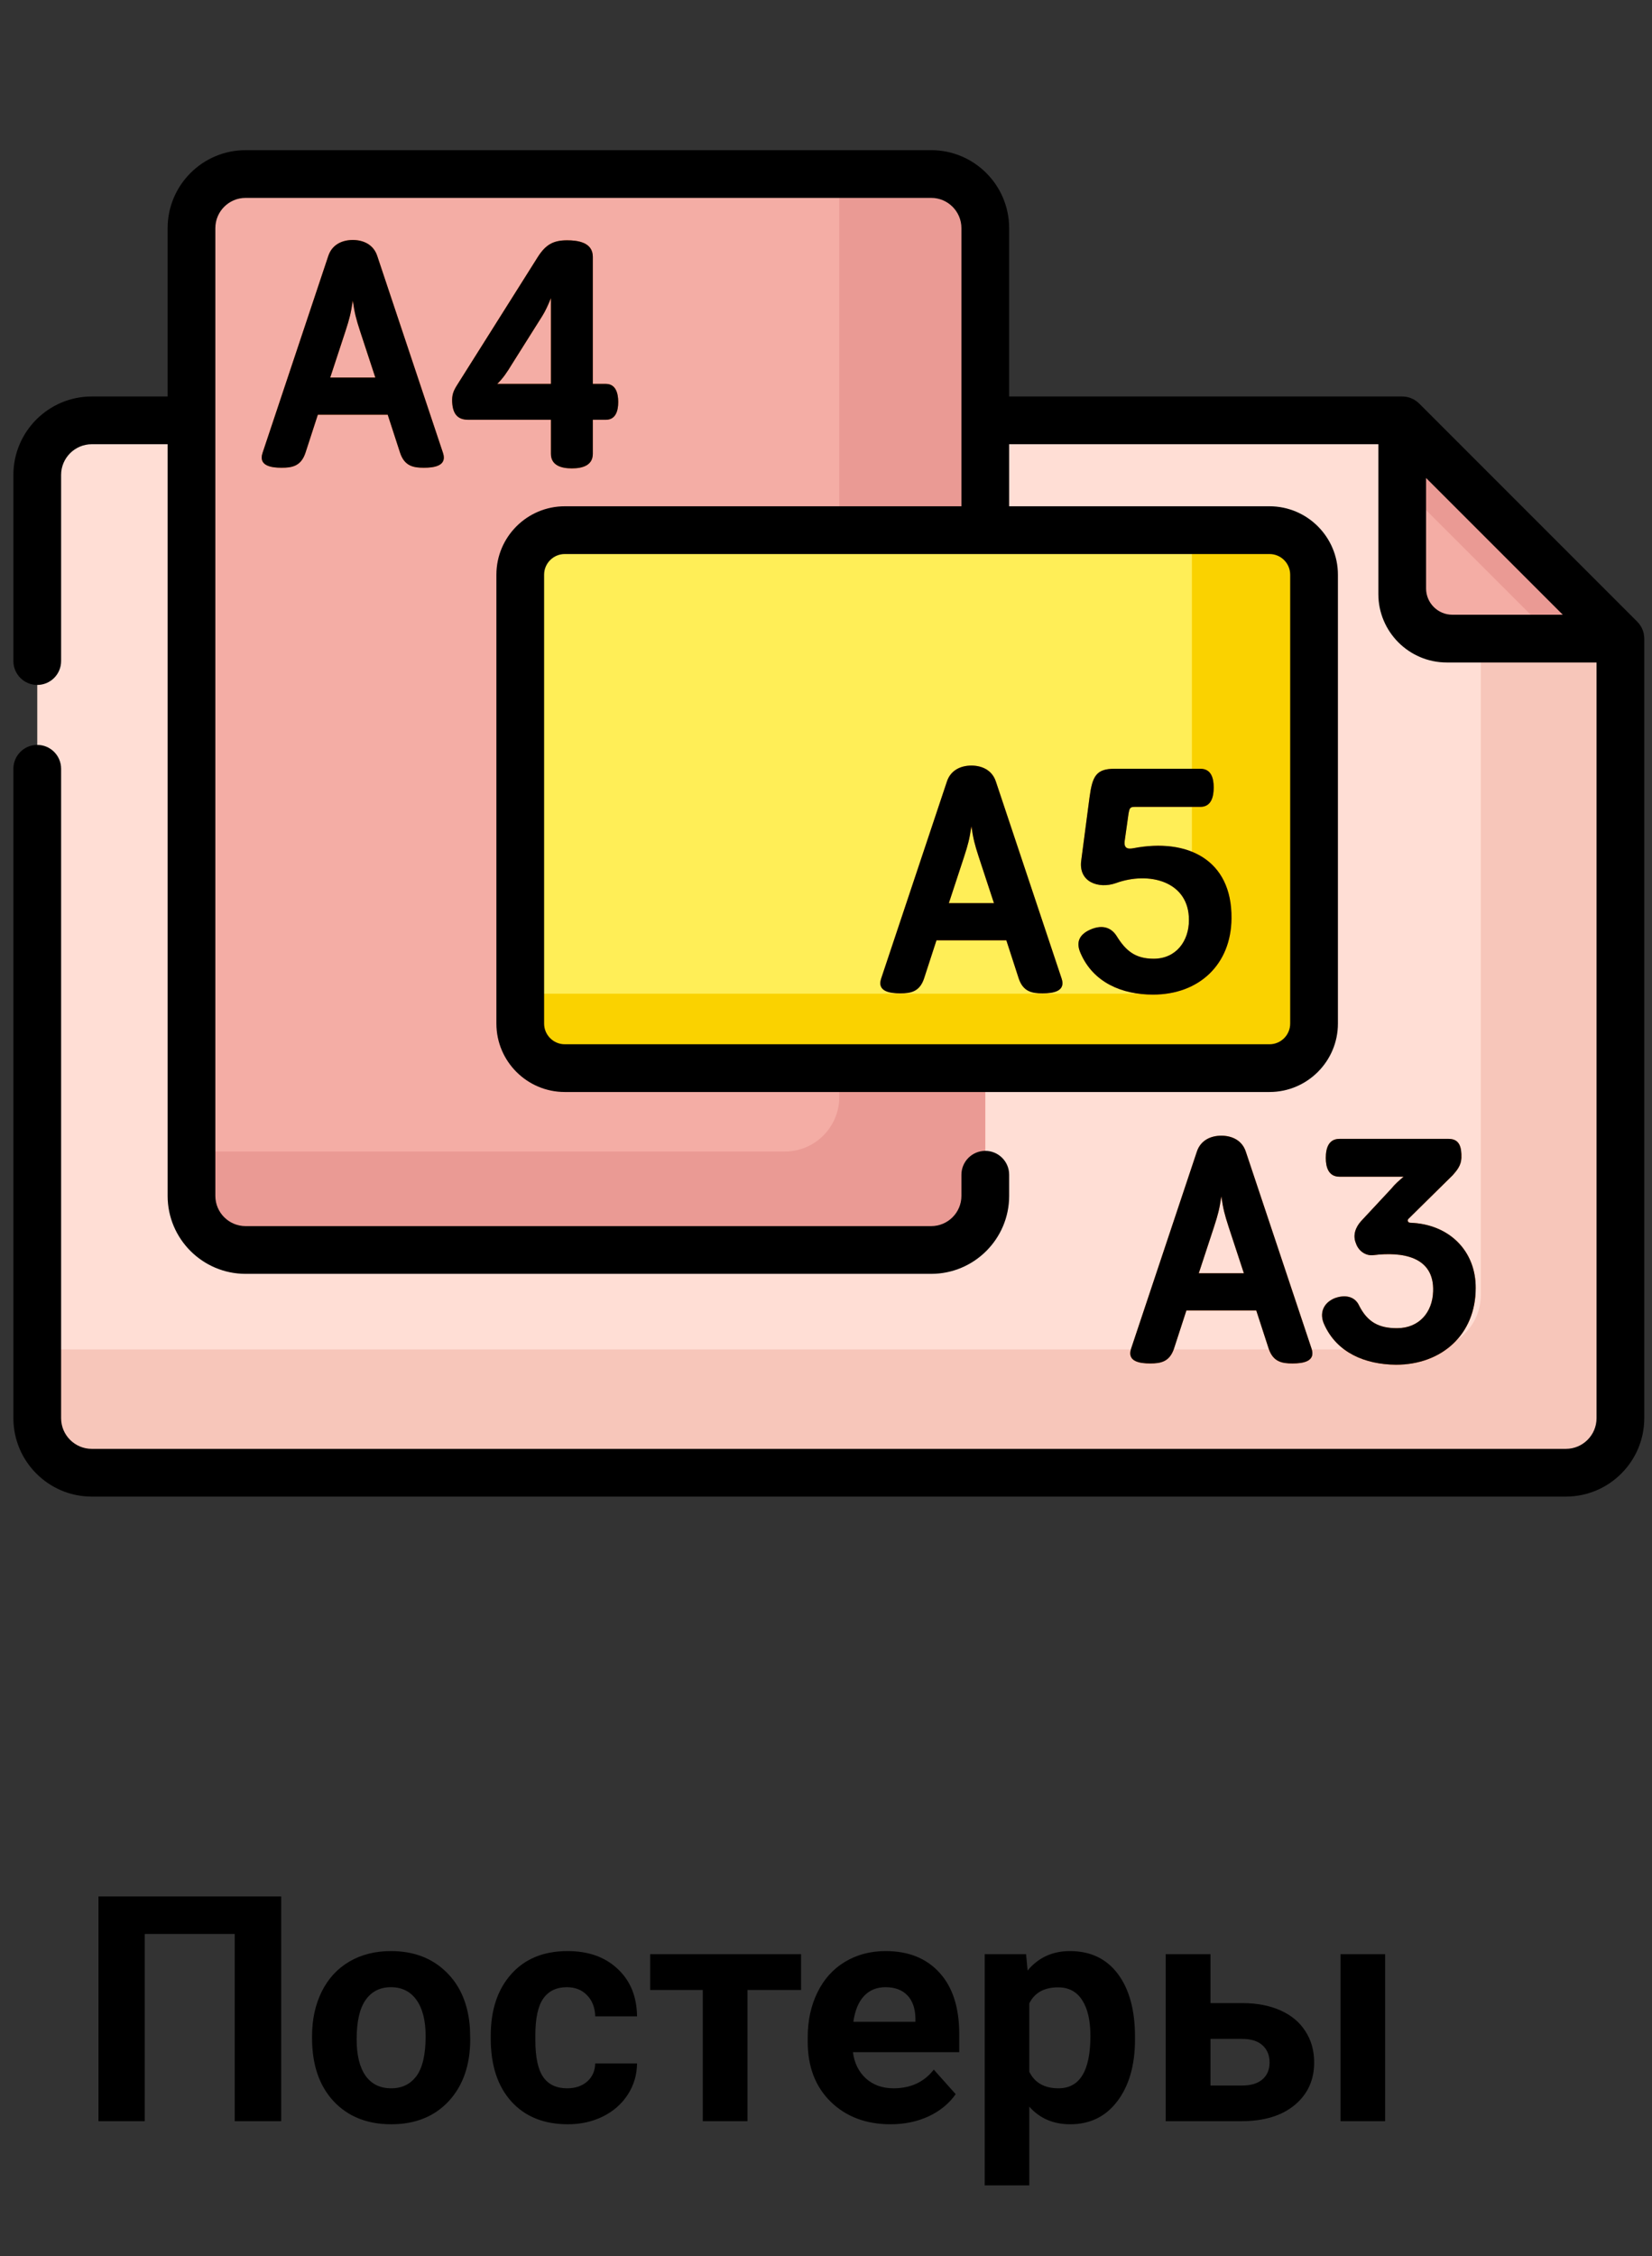 <?xml version="1.0" encoding="UTF-8"?> <svg xmlns="http://www.w3.org/2000/svg" width="115" height="157" viewBox="0 0 115 157" fill="none"><rect x="0" y="0" width="115" height="157" fill="#333333" stroke="none"/><path d="M19.574 147.616H16.341V134.586H10.078V147.616H6.855V131.975H19.574V147.616ZM21.723 141.697C21.723 140.544 21.945 139.516 22.389 138.614C22.833 137.712 23.47 137.013 24.301 136.519C25.139 136.025 26.109 135.778 27.212 135.778C28.78 135.778 30.059 136.258 31.047 137.218C32.042 138.177 32.597 139.481 32.712 141.128L32.733 141.923C32.733 143.706 32.236 145.138 31.24 146.22C30.245 147.294 28.909 147.831 27.233 147.831C25.558 147.831 24.218 147.294 23.216 146.22C22.22 145.145 21.723 143.684 21.723 141.837V141.697ZM24.827 141.923C24.827 143.026 25.035 143.871 25.45 144.458C25.866 145.038 26.46 145.328 27.233 145.328C27.985 145.328 28.573 145.041 28.995 144.469C29.418 143.888 29.629 142.965 29.629 141.697C29.629 140.616 29.418 139.778 28.995 139.183C28.573 138.589 27.978 138.292 27.212 138.292C26.453 138.292 25.866 138.589 25.45 139.183C25.035 139.771 24.827 140.684 24.827 141.923ZM39.48 145.328C40.052 145.328 40.518 145.17 40.876 144.855C41.234 144.54 41.42 144.121 41.435 143.598H44.346C44.339 144.386 44.124 145.11 43.701 145.768C43.279 146.42 42.699 146.929 41.961 147.294C41.23 147.652 40.421 147.831 39.533 147.831C37.872 147.831 36.561 147.305 35.602 146.252C34.642 145.192 34.162 143.731 34.162 141.869V141.665C34.162 139.874 34.638 138.446 35.591 137.379C36.543 136.312 37.85 135.778 39.512 135.778C40.965 135.778 42.129 136.194 43.003 137.024C43.884 137.848 44.331 138.947 44.346 140.322H41.435C41.42 139.721 41.234 139.234 40.876 138.861C40.518 138.482 40.045 138.292 39.458 138.292C38.735 138.292 38.187 138.557 37.815 139.087C37.449 139.61 37.267 140.462 37.267 141.643V141.966C37.267 143.162 37.449 144.021 37.815 144.544C38.18 145.067 38.735 145.328 39.48 145.328ZM55.765 138.485H52.037V147.616H48.922V138.485H45.259V135.993H55.765V138.485ZM61.995 147.831C60.291 147.831 58.901 147.308 57.827 146.263C56.76 145.217 56.227 143.824 56.227 142.084V141.783C56.227 140.616 56.452 139.574 56.903 138.657C57.355 137.733 57.992 137.024 58.815 136.53C59.646 136.029 60.592 135.778 61.651 135.778C63.241 135.778 64.491 136.279 65.4 137.282C66.317 138.285 66.775 139.706 66.775 141.547V142.814H59.374C59.474 143.573 59.775 144.182 60.276 144.64C60.785 145.099 61.426 145.328 62.199 145.328C63.395 145.328 64.33 144.895 65.003 144.028L66.528 145.736C66.063 146.395 65.433 146.911 64.638 147.283C63.843 147.648 62.962 147.831 61.995 147.831ZM61.641 138.292C61.025 138.292 60.523 138.499 60.137 138.915C59.757 139.33 59.514 139.925 59.406 140.698H63.725V140.451C63.71 139.763 63.524 139.234 63.166 138.861C62.808 138.482 62.3 138.292 61.641 138.292ZM79.011 141.912C79.011 143.702 78.603 145.138 77.786 146.22C76.977 147.294 75.881 147.831 74.499 147.831C73.325 147.831 72.376 147.423 71.652 146.606V152.085H68.548V135.993H71.427L71.534 137.132C72.286 136.229 73.267 135.778 74.478 135.778C75.91 135.778 77.023 136.308 77.818 137.368C78.613 138.428 79.011 139.889 79.011 141.751V141.912ZM75.906 141.686C75.906 140.605 75.713 139.771 75.326 139.183C74.947 138.596 74.392 138.303 73.661 138.303C72.687 138.303 72.018 138.675 71.652 139.42V144.179C72.032 144.945 72.709 145.328 73.683 145.328C75.165 145.328 75.906 144.114 75.906 141.686ZM84.264 139.398H86.487C87.49 139.398 88.371 139.567 89.13 139.903C89.889 140.24 90.469 140.723 90.87 141.353C91.278 141.976 91.482 142.703 91.482 143.534C91.482 144.759 91.028 145.747 90.118 146.499C89.216 147.244 87.984 147.616 86.423 147.616H81.148V135.993H84.264V139.398ZM96.424 147.616H93.319V135.993H96.424V147.616ZM84.264 141.89V145.135H86.466C87.082 145.135 87.554 144.991 87.884 144.705C88.213 144.418 88.378 144.028 88.378 143.534C88.378 143.033 88.217 142.635 87.894 142.342C87.572 142.041 87.096 141.89 86.466 141.89H84.264Z" fill="black"></path><g clip-path="url(#clip0_1032_11659)"><path d="M97.611 29.253V41.341C97.611 43.053 99 44.442 100.712 44.442H112.8L97.611 29.253Z" fill="#F4ADA5"></path><path d="M97.611 29.253V33.834L108.219 44.442H112.8L97.611 29.253Z" fill="#EA9A94"></path><path d="M97.613 29.253H6.389C4.293 29.253 2.594 30.953 2.594 33.05V98.693C2.594 100.789 4.293 102.489 6.389 102.489H109.006C111.102 102.489 112.801 100.789 112.801 98.693V44.442H100.714C99.001 44.442 97.613 43.053 97.613 41.341V29.253Z" fill="#FFDED5"></path><path d="M103.083 44.442V90.115C103.083 92.212 101.383 93.911 99.287 93.911H2.594V98.693C2.594 100.789 4.293 102.489 6.389 102.489H109.006C111.102 102.489 112.801 100.789 112.801 98.693V44.442H103.083Z" fill="#F7C6BA"></path><path d="M81.726 93.847C81.417 94.775 80.797 94.885 80.068 94.885C79.339 94.885 78.433 94.753 78.742 93.847L83.318 80.141C83.583 79.345 84.291 79.035 85.02 79.035C85.749 79.035 86.457 79.345 86.722 80.141L91.298 93.847C91.608 94.753 90.701 94.885 89.972 94.885C89.243 94.885 88.623 94.775 88.314 93.847L87.451 91.194H82.589L81.726 93.847ZM85.528 85.38C85.242 84.496 85.152 84.142 85.02 83.258C84.887 84.142 84.799 84.496 84.511 85.38L83.45 88.607H86.589L85.528 85.38Z" fill="#FF6914"></path><path d="M98.04 84.827C97.951 84.916 97.995 85.07 98.15 85.092C100.891 85.181 102.748 87.06 102.726 89.646C102.726 92.874 100.361 94.974 97.177 94.974C95.011 94.952 93.065 94.134 92.181 92.166C91.827 91.393 92.115 90.685 92.888 90.353C93.575 90.088 94.304 90.177 94.613 90.862C95.187 91.99 95.962 92.431 97.243 92.431C98.79 92.431 99.72 91.326 99.764 89.868C99.852 87.414 97.575 87.104 95.607 87.347C95.077 87.414 94.569 87.06 94.392 86.529C94.149 85.954 94.37 85.402 94.746 84.982L96.846 82.728C97.111 82.396 97.376 82.175 97.708 81.888H93.243C92.491 81.888 92.292 81.246 92.292 80.583C92.292 79.898 92.491 79.256 93.243 79.256H100.847C101.599 79.256 101.753 79.831 101.731 80.583C101.71 81.113 101.422 81.445 101.134 81.777L98.04 84.827Z" fill="#FF6914"></path><path d="M64.819 86.989H17.1C15.018 86.989 13.33 85.301 13.33 83.219V15.881C13.33 13.798 15.018 12.111 17.1 12.111H64.819C66.901 12.111 68.589 13.798 68.589 15.881V83.219C68.589 85.301 66.901 86.989 64.819 86.989Z" fill="#F4ADA5"></path><path d="M64.792 12.111H58.425V76.341C58.425 78.438 56.725 80.137 54.629 80.137H13.33V83.193C13.33 85.289 15.03 86.989 17.127 86.989H64.792C66.889 86.989 68.589 85.289 68.589 83.193V15.907C68.589 13.81 66.889 12.111 64.792 12.111Z" fill="#EA9A94"></path><path d="M21.264 31.512C20.955 32.441 20.335 32.552 19.606 32.552C18.877 32.552 17.97 32.418 18.279 31.512L22.855 17.807C23.121 17.011 23.828 16.701 24.558 16.701C25.287 16.701 25.995 17.011 26.26 17.807L30.836 31.512C31.145 32.418 30.239 32.552 29.51 32.552C28.779 32.552 28.161 32.441 27.851 31.512L26.989 28.86H22.126L21.264 31.512ZM25.066 23.046C24.779 22.161 24.69 21.808 24.558 20.924C24.424 21.808 24.336 22.162 24.049 23.046L22.988 26.274H26.127L25.066 23.046Z" fill="#FF6914"></path><path d="M41.268 29.213V31.579C41.268 32.397 40.539 32.596 39.81 32.596C39.08 32.596 38.351 32.397 38.351 31.579V29.213H32.603C31.918 29.213 31.52 28.882 31.476 27.975C31.453 27.467 31.564 27.201 31.829 26.781L37.444 17.873C37.997 17.011 38.528 16.723 39.478 16.723C40.207 16.723 41.268 16.856 41.268 17.873V26.715H42.175C42.86 26.715 43.037 27.357 43.037 27.975C43.037 28.594 42.86 29.213 42.175 29.213H41.268ZM37.754 21.985L35.61 25.389C35.345 25.831 35.013 26.34 34.614 26.715H38.351V20.747C38.196 21.144 37.953 21.675 37.754 21.985Z" fill="#FF6914"></path><path d="M88.37 74.333H39.321C37.606 74.333 36.217 72.944 36.217 71.229V39.999C36.217 38.284 37.606 36.895 39.321 36.895H88.37C90.085 36.895 91.475 38.284 91.475 39.999V71.229C91.475 72.944 90.085 74.333 88.37 74.333Z" fill="#FFEE57"></path><path d="M88.349 36.895H82.971V66.026C82.971 67.753 81.571 69.152 79.845 69.152H36.217V71.207C36.217 72.933 37.616 74.333 39.343 74.333H88.349C90.075 74.333 91.475 72.933 91.475 71.207V40.021C91.475 38.294 90.075 36.895 88.349 36.895Z" fill="#FAD200"></path><path d="M64.327 68.09C64.018 69.018 63.399 69.128 62.67 69.128C61.94 69.128 61.034 68.996 61.343 68.09L65.919 54.383C66.184 53.588 66.892 53.278 67.621 53.278C68.351 53.278 69.058 53.588 69.323 54.383L73.899 68.09C74.21 68.996 73.303 69.128 72.573 69.128C71.844 69.128 71.225 69.018 70.915 68.09L70.054 65.437H65.19L64.327 68.09ZM68.13 59.623C67.843 58.739 67.754 58.385 67.621 57.501C67.489 58.385 67.401 58.739 67.113 59.623L66.052 62.85H69.191L68.13 59.623Z" fill="#FF6914"></path><path d="M83.56 53.499C84.312 53.499 84.489 54.14 84.489 54.803C84.489 55.467 84.312 56.152 83.56 56.152H78.984C78.653 56.152 78.63 56.262 78.564 56.594L78.299 58.473C78.211 59.026 78.476 59.114 78.918 59.026C82.632 58.318 85.771 59.8 85.727 63.911C85.705 67.117 83.472 69.216 80.266 69.216C78.1 69.216 76.11 68.377 75.226 66.343C74.895 65.613 75.094 65.061 75.867 64.707C76.596 64.376 77.282 64.442 77.724 65.127C78.365 66.166 79.028 66.719 80.31 66.719C81.88 66.719 82.764 65.481 82.764 64.044C82.787 61.325 79.979 60.617 77.68 61.457C76.486 61.877 75.049 61.391 75.27 59.865L75.845 55.489C76.044 54.008 76.31 53.499 77.591 53.499H83.56Z" fill="#FF6914"></path><path d="M81.726 93.847C81.417 94.775 80.797 94.885 80.068 94.885C79.339 94.885 78.433 94.753 78.742 93.847L83.318 80.141C83.583 79.345 84.291 79.035 85.02 79.035C85.749 79.035 86.457 79.345 86.722 80.141L91.298 93.847C91.608 94.753 90.701 94.885 89.972 94.885C89.243 94.885 88.623 94.775 88.314 93.847L87.451 91.194H82.589L81.726 93.847ZM85.528 85.38C85.242 84.496 85.152 84.142 85.02 83.258C84.887 84.142 84.799 84.496 84.511 85.38L83.45 88.607H86.589L85.528 85.38Z" fill="black"></path><path d="M98.04 84.827C97.951 84.916 97.995 85.07 98.15 85.092C100.891 85.181 102.748 87.06 102.726 89.646C102.726 92.874 100.361 94.974 97.177 94.974C95.011 94.952 93.065 94.134 92.181 92.166C91.827 91.393 92.115 90.685 92.888 90.353C93.575 90.088 94.304 90.177 94.613 90.862C95.187 91.99 95.962 92.431 97.243 92.431C98.79 92.431 99.72 91.326 99.764 89.868C99.852 87.414 97.575 87.104 95.607 87.347C95.077 87.414 94.569 87.06 94.392 86.529C94.149 85.954 94.37 85.402 94.746 84.982L96.846 82.728C97.111 82.396 97.376 82.175 97.708 81.888H93.243C92.491 81.888 92.292 81.246 92.292 80.583C92.292 79.898 92.491 79.256 93.243 79.256H100.847C101.599 79.256 101.753 79.831 101.731 80.583C101.71 81.113 101.422 81.445 101.134 81.777L98.04 84.827Z" fill="black"></path><path d="M21.264 31.512C20.955 32.441 20.335 32.552 19.606 32.552C18.877 32.552 17.97 32.418 18.279 31.512L22.855 17.807C23.121 17.011 23.828 16.701 24.558 16.701C25.287 16.701 25.995 17.011 26.26 17.807L30.836 31.512C31.145 32.418 30.239 32.552 29.51 32.552C28.779 32.552 28.161 32.441 27.851 31.512L26.989 28.86H22.126L21.264 31.512ZM25.066 23.046C24.779 22.161 24.69 21.808 24.558 20.924C24.424 21.808 24.336 22.162 24.049 23.046L22.988 26.274H26.127L25.066 23.046Z" fill="black"></path><path d="M41.268 29.213V31.579C41.268 32.397 40.539 32.596 39.81 32.596C39.08 32.596 38.351 32.397 38.351 31.579V29.213H32.603C31.918 29.213 31.52 28.882 31.476 27.975C31.453 27.467 31.564 27.201 31.829 26.781L37.444 17.873C37.997 17.011 38.528 16.723 39.478 16.723C40.207 16.723 41.268 16.856 41.268 17.873V26.715H42.175C42.86 26.715 43.037 27.357 43.037 27.975C43.037 28.594 42.86 29.213 42.175 29.213H41.268ZM37.754 21.985L35.61 25.389C35.345 25.831 35.013 26.34 34.614 26.715H38.351V20.747C38.196 21.144 37.953 21.675 37.754 21.985Z" fill="black"></path><path d="M114.459 44.386C114.458 44.367 114.457 44.347 114.456 44.328C114.451 44.259 114.443 44.19 114.43 44.124C114.43 44.121 114.43 44.118 114.43 44.116C114.415 44.042 114.394 43.972 114.371 43.902C114.366 43.889 114.361 43.876 114.356 43.863C114.332 43.798 114.305 43.734 114.273 43.673C114.27 43.669 114.269 43.664 114.266 43.659C114.232 43.595 114.192 43.534 114.15 43.475C114.14 43.461 114.13 43.448 114.12 43.434C114.075 43.376 114.029 43.32 113.977 43.269C113.977 43.268 113.976 43.267 113.975 43.266L98.787 28.078C98.787 28.077 98.786 28.077 98.785 28.076C98.733 28.024 98.677 27.977 98.619 27.933C98.605 27.923 98.592 27.913 98.579 27.904C98.52 27.861 98.458 27.822 98.393 27.787C98.389 27.784 98.384 27.783 98.38 27.78C98.319 27.749 98.256 27.721 98.191 27.697C98.178 27.692 98.164 27.687 98.15 27.682C98.082 27.659 98.011 27.639 97.939 27.624C97.934 27.623 97.929 27.623 97.925 27.622C97.86 27.61 97.794 27.602 97.727 27.597C97.707 27.596 97.686 27.595 97.664 27.595C97.647 27.594 97.629 27.592 97.612 27.592H70.249V15.876C70.249 12.884 67.815 10.45 64.823 10.45H17.096C14.103 10.45 11.669 12.884 11.669 15.876V27.592H6.388C3.379 27.592 0.932 30.04 0.932 33.05V46.005C0.932 46.922 1.676 47.666 2.593 47.666C3.51 47.666 4.254 46.922 4.254 46.005V33.05C4.254 31.873 5.212 30.915 6.388 30.915H11.669V83.223C11.669 86.215 14.103 88.649 17.096 88.649H64.823C67.816 88.649 70.25 86.215 70.25 83.223V81.752C70.25 80.834 69.506 80.09 68.589 80.09C67.671 80.09 66.927 80.834 66.927 81.752V83.223C66.927 84.383 65.983 85.327 64.823 85.327H17.096C15.935 85.327 14.991 84.383 14.991 83.223V15.876C14.991 14.716 15.935 13.772 17.096 13.772H64.823C65.983 13.772 66.927 14.716 66.927 15.876V35.233H39.317C36.691 35.233 34.555 37.369 34.555 39.995V71.232C34.555 73.858 36.691 75.994 39.317 75.994H88.374C90.999 75.994 93.136 73.858 93.136 71.232V39.995C93.136 37.369 90.999 35.233 88.374 35.233H70.25V30.915H95.951V41.341C95.951 43.966 98.088 46.103 100.713 46.103H111.139V98.693C111.139 99.87 110.182 100.828 109.005 100.828H6.388C5.211 100.828 4.254 99.87 4.254 98.693V53.499C4.254 52.582 3.51 51.838 2.593 51.838C1.675 51.838 0.932 52.582 0.932 53.499V98.693C0.932 101.702 3.379 104.15 6.388 104.15H109.005C112.014 104.15 114.462 101.702 114.462 98.693V44.442C114.462 44.422 114.459 44.404 114.459 44.386ZM89.813 39.995V71.232C89.813 72.026 89.167 72.672 88.374 72.672H39.317C38.523 72.672 37.877 72.026 37.877 71.232V39.995C37.877 39.201 38.523 38.556 39.317 38.556H88.374C89.167 38.556 89.813 39.201 89.813 39.995ZM101.101 42.78C100.094 42.78 99.273 41.96 99.273 40.953V33.264L108.79 42.78H101.101Z" fill="black"></path><path d="M64.327 68.09C64.018 69.018 63.399 69.128 62.67 69.128C61.94 69.128 61.034 68.996 61.343 68.09L65.919 54.383C66.184 53.588 66.892 53.278 67.621 53.278C68.351 53.278 69.058 53.588 69.323 54.383L73.899 68.09C74.21 68.996 73.303 69.128 72.573 69.128C71.844 69.128 71.225 69.018 70.915 68.09L70.054 65.437H65.19L64.327 68.09ZM68.13 59.623C67.843 58.739 67.754 58.385 67.621 57.501C67.489 58.385 67.401 58.739 67.113 59.623L66.052 62.85H69.191L68.13 59.623Z" fill="black"></path><path d="M83.56 53.499C84.312 53.499 84.489 54.14 84.489 54.803C84.489 55.467 84.312 56.152 83.56 56.152H78.984C78.653 56.152 78.63 56.262 78.564 56.594L78.299 58.473C78.211 59.026 78.476 59.114 78.918 59.026C82.632 58.318 85.771 59.8 85.727 63.911C85.705 67.117 83.472 69.216 80.266 69.216C78.1 69.216 76.11 68.377 75.226 66.343C74.895 65.613 75.094 65.061 75.867 64.707C76.596 64.376 77.282 64.442 77.724 65.127C78.365 66.166 79.028 66.719 80.31 66.719C81.88 66.719 82.764 65.481 82.764 64.044C82.787 61.325 79.979 60.617 77.68 61.457C76.486 61.877 75.049 61.391 75.27 59.865L75.845 55.489C76.044 54.008 76.31 53.499 77.591 53.499H83.56Z" fill="black"></path></g><defs><clipPath id="clip0_1032_11659"><rect width="113.53" height="113.53" fill="white" transform="translate(0.932 0.472)"></rect></clipPath></defs></svg> 